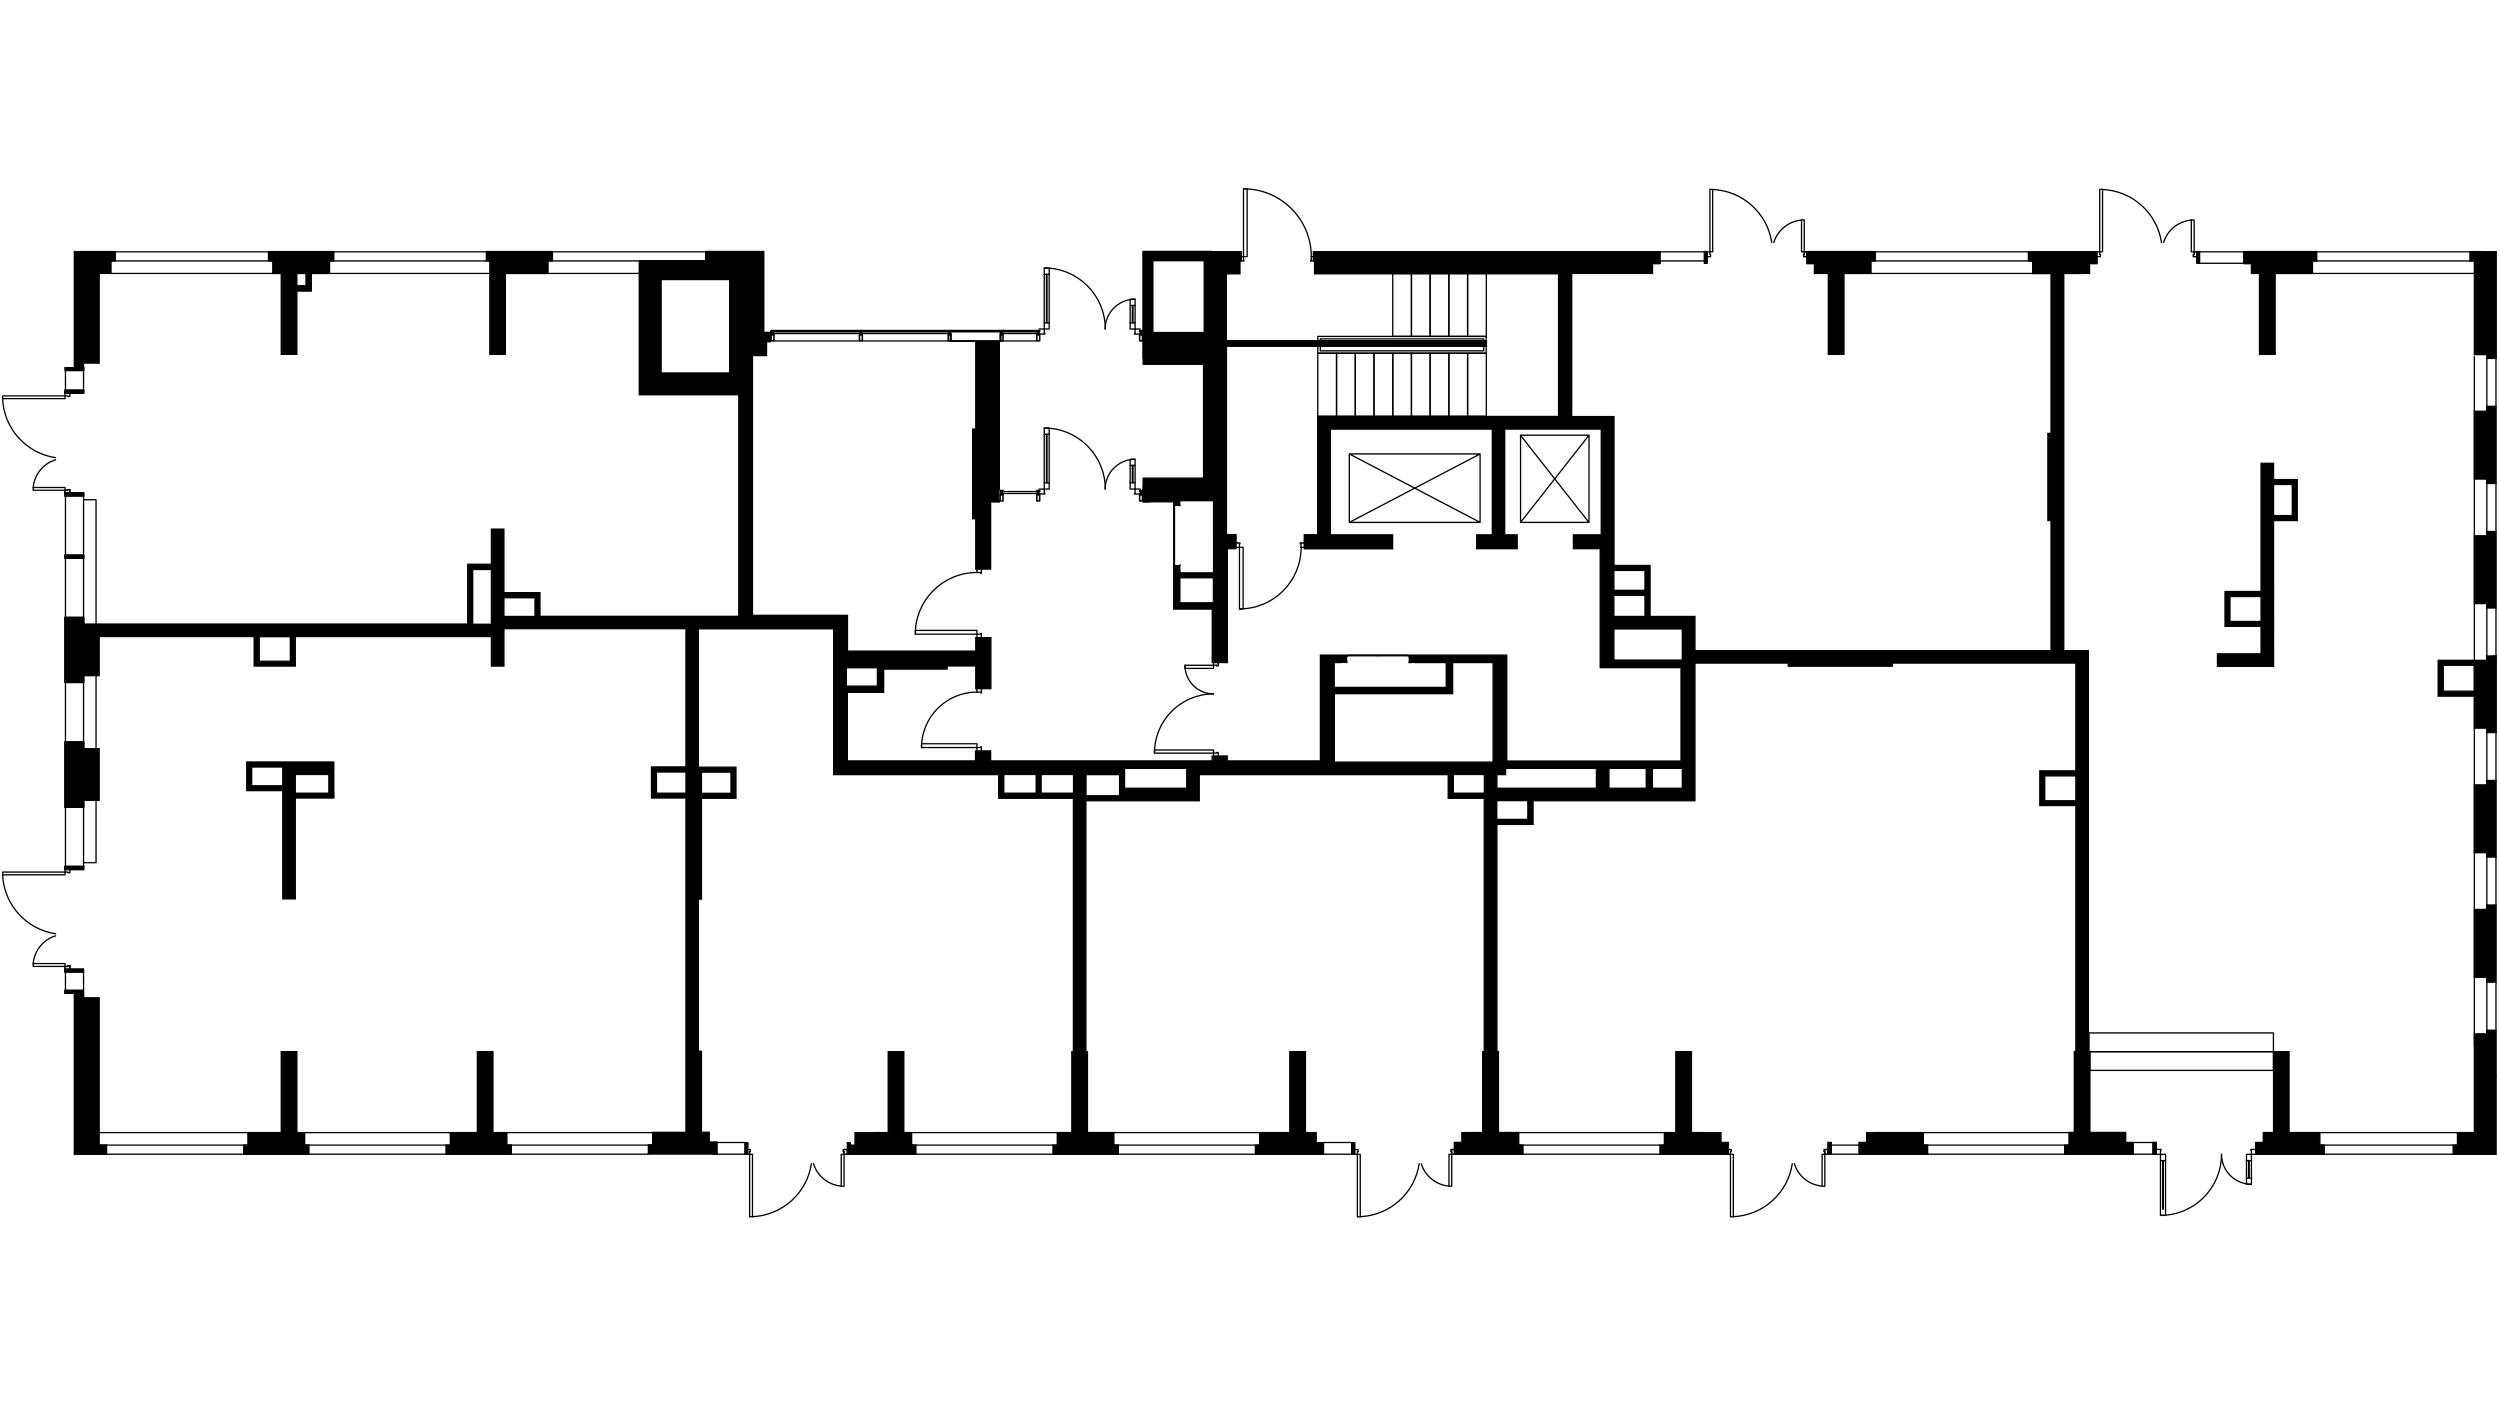 <?xml version="1.0" encoding="utf-8"?>
<!-- Generator: Adobe Illustrator 26.5.0, SVG Export Plug-In . SVG Version: 6.00 Build 0)  -->
<svg version="1.1" id="Слой_1" xmlns:xodm="http://www.corel.com/coreldraw/odm/2003"
	 xmlns="http://www.w3.org/2000/svg" xmlns:xlink="http://www.w3.org/1999/xlink" x="0px" y="0px" viewBox="0 0 1921 1080"
	 style="enable-background:new 0 0 1921 1080;" xml:space="preserve">
<style type="text/css">
	.st0{fill:none;stroke:#000000;stroke-linecap:round;stroke-linejoin:round;stroke-miterlimit:22.926;}
	.st1{fill:none;stroke:#000000;stroke-linecap:round;stroke-linejoin:round;stroke-miterlimit:10;}
	.st2{stroke:#000000;stroke-miterlimit:10;}
</style>
<path class="st0" d="M1786,886.9h99H1786z"/>
<path class="st0" d="M1639.1,886.9h15.3H1639.1z"/>
<path class="st0" d="M1481.2,886.9h105.2H1481.2z"/>
<path class="st0" d="M1407.1,886.9h21.5H1407.1z"/>
<path class="st0" d="M1170.3,886.9h105.2H1170.3z"/>
<path class="st0" d="M1017,886.9h21.7H1017z"/>
<path class="st0" d="M859.3,886.9h105.2H859.3z"/>
<path class="st0" d="M703.8,886.9h105.2H703.8z"/>
<path class="st0" d="M550.8,886.9h22.4H550.8z"/>
<path class="st0" d="M392.9,886.9h105.2H392.9z"/>
<path class="st0" d="M237.4,886.9h105.2H237.4z"/>
<path class="st0" d="M81.9,886.9h105.2H81.9z"/>
<path class="st0" d="M1780.2,193.5h117.7H1780.2z"/>
<path class="st0" d="M1690.1,193.5h34.2H1690.1z"/>
<path class="st0" d="M1441,193.5h117.7H1441z"/>
<path class="st0" d="M1275.5,193.5h34.2H1275.5z"/>
<path class="st0" d="M1917.9,754.7v36.8V754.7z"/>
<path class="st0" d="M1917.9,658.6v36.8V658.6z"/>
<path class="st0" d="M1917.9,562.9v36.8V562.9z"/>
<path class="st0" d="M1917.9,504.1v58.8V504.1z"/>
<path class="st0" d="M1917.9,504.1L1917.9,504.1L1917.9,504.1z"/>
<path class="st0" d="M1917.9,504.1L1917.9,504.1L1917.9,504.1z"/>
<path class="st0" d="M1917.9,467.2v36.8V467.2z"/>
<path class="st0" d="M1917.9,371.5v36.8V371.5z"/>
<path class="st0" d="M1917.9,275.4v36.8V275.4z"/>
<path class="st0" d="M1916.5,504.2v58.7V504.2z"/>
<path class="st0" d="M1916.5,504.2L1916.5,504.2L1916.5,504.2z"/>
<path class="st0" d="M1916.5,504.1v0.1V504.1z"/>
<path class="st0" d="M50.3,746.9V761V746.9z"/>
<path class="st0" d="M50.3,620.3v45.4V620.3z"/>
<path class="st0" d="M50.3,524.4v45.6V524.4z"/>
<path class="st0" d="M50.3,428.9v45.4V428.9z"/>
<path class="st0" d="M50.3,381.1v45.4V381.1z"/>
<path class="st0" d="M50.3,284.7v15.1V284.7z"/>
<path class="st0" d="M424.5,193.5h117.7H424.5z"/>
<path class="st0" d="M256.5,193.5h117.2H256.5z"/>
<path class="st0" d="M88.6,193.5h117.7H88.6z"/>
<line class="st1" x1="1656.1" y1="887" x2="1660.1" y2="887"/>
<path class="st1" d="M1660.1,933.9c25.9,0,46.9-21,46.9-46.9"/>
<line class="st1" x1="1660.1" y1="887" x2="1660.1" y2="883.7"/>
<polyline class="st1" points="1656.8,883.2 1660.6,883.2 1660.6,883.7 1660.1,883.7 "/>
<polygon class="st1" points="1660.1,897.5 1660.1,933.9 1664,933.9 1664,923.4 1664,887 1660.1,887 "/>
<line class="st1" x1="1662.3" y1="929.1" x2="1662.3" y2="891.8"/>
<line class="st1" x1="1661.8" y1="929.1" x2="1661.8" y2="891.8"/>
<line class="st1" x1="1660.1" y1="891.8" x2="1664" y2="891.8"/>
<line class="st1" x1="1734" y1="887" x2="1730" y2="887"/>
<path class="st1" d="M1707,887c0,12.7,10.3,23,23,23"/>
<line class="st1" x1="1730" y1="887" x2="1730" y2="883.7"/>
<polyline class="st1" points="1733.3,883.2 1729.5,883.2 1729.5,883.7 1730,883.7 "/>
<polygon class="st1" points="1730,910 1726.2,910 1726.2,899.5 1726.2,887 1730,887 1730,897.5 "/>
<line class="st1" x1="1727.8" y1="905.2" x2="1727.8" y2="891.8"/>
<line class="st1" x1="1728.3" y1="905.2" x2="1728.3" y2="891.8"/>
<line class="st1" x1="1730" y1="891.8" x2="1726.2" y2="891.8"/>
<line class="st1" x1="1730" y1="905.2" x2="1726.2" y2="905.2"/>
<line class="st1" x1="876.2" y1="375.8" x2="872.2" y2="375.8"/>
<path class="st1" d="M872.2,352.9c-12.7,0-23,10.3-23,23"/>
<line class="st1" x1="872.2" y1="375.8" x2="872.2" y2="379.2"/>
<polyline class="st1" points="875.6,379.6 871.8,379.6 871.8,379.2 872.2,379.2 "/>
<polygon class="st1" points="872.2,365.3 872.2,352.9 868.4,352.9 868.4,363.3 868.4,375.8 872.2,375.8 "/>
<line class="st1" x1="870.1" y1="357.6" x2="870.1" y2="371"/>
<line class="st1" x1="870.6" y1="357.6" x2="870.6" y2="371"/>
<line class="st1" x1="872.2" y1="371" x2="868.4" y2="371"/>
<line class="st1" x1="872.2" y1="357.6" x2="868.4" y2="357.6"/>
<line class="st1" x1="798.4" y1="375.8" x2="802.4" y2="375.8"/>
<path class="st1" d="M849.3,375.8c0-25.9-21-46.9-46.9-46.9"/>
<line class="st1" x1="802.4" y1="375.8" x2="802.4" y2="379.2"/>
<polyline class="st1" points="799,379.6 802.9,379.6 802.9,379.2 802.4,379.2 "/>
<polygon class="st1" points="802.4,328.9 806.2,328.9 806.2,339.4 806.2,375.8 802.4,375.8 802.4,365.3 "/>
<line class="st1" x1="804.5" y1="333.7" x2="804.5" y2="371"/>
<line class="st1" x1="804.1" y1="333.7" x2="804.1" y2="371"/>
<line class="st1" x1="802.4" y1="371" x2="806.2" y2="371"/>
<line class="st1" x1="802.4" y1="333.7" x2="806.2" y2="333.7"/>
<line class="st1" x1="876.2" y1="252.8" x2="872.2" y2="252.8"/>
<path class="st1" d="M872.2,229.9c-12.7,0-23,10.3-23,23"/>
<line class="st1" x1="872.2" y1="252.8" x2="872.2" y2="256.2"/>
<polyline class="st1" points="875.6,256.7 871.8,256.7 871.8,256.2 872.2,256.2 "/>
<polygon class="st1" points="872.2,242.3 872.2,229.9 868.4,229.9 868.4,240.4 868.4,252.8 872.2,252.8 "/>
<line class="st1" x1="870.1" y1="234.7" x2="870.1" y2="248.1"/>
<line class="st1" x1="870.6" y1="234.7" x2="870.6" y2="248.1"/>
<line class="st1" x1="872.2" y1="248.1" x2="868.4" y2="248.1"/>
<line class="st1" x1="872.2" y1="234.7" x2="868.4" y2="234.7"/>
<line class="st1" x1="798.4" y1="252.8" x2="802.4" y2="252.8"/>
<path class="st1" d="M849.3,252.8c0-25.9-21-46.9-46.9-46.9"/>
<line class="st1" x1="802.4" y1="252.8" x2="802.4" y2="256.2"/>
<polyline class="st1" points="799,256.7 802.9,256.7 802.9,256.2 802.4,256.2 "/>
<polygon class="st1" points="802.4,206 806.2,206 806.2,216.5 806.2,252.8 802.4,252.8 802.4,242.3 "/>
<line class="st1" x1="804.5" y1="210.8" x2="804.5" y2="248.1"/>
<line class="st1" x1="804.1" y1="210.8" x2="804.1" y2="248.1"/>
<line class="st1" x1="802.4" y1="248.1" x2="806.2" y2="248.1"/>
<line class="st1" x1="802.4" y1="210.8" x2="806.2" y2="210.8"/>
<line class="st1" x1="750.7" y1="530.1" x2="750.7" y2="529.2"/>
<polyline class="st1" points="750.7,577 750.7,576.1 750.7,574.4 "/>
<line class="st1" x1="750.7" y1="531.8" x2="750.7" y2="530.1"/>
<path class="st1" d="M750.7,531.8c-23.5,0-42.6,19.1-42.6,42.6"/>
<line class="st1" x1="754.1" y1="530.1" x2="754.1" y2="532.3"/>
<line class="st1" x1="754.1" y1="576.1" x2="754.1" y2="577"/>
<line class="st1" x1="750.7" y1="574.4" x2="753.6" y2="574.4"/>
<polyline class="st1" points="754.1,576.1 754.1,573.9 753.6,573.9 753.6,574.4 "/>
<line class="st1" x1="753.6" y1="531.8" x2="753.6" y2="532.3"/>
<line class="st1" x1="754.1" y1="529.2" x2="754.1" y2="530.1"/>
<line class="st1" x1="750.7" y1="531.8" x2="753.6" y2="531.8"/>
<line class="st1" x1="753.6" y1="532.3" x2="754.1" y2="532.3"/>
<polygon class="st1" points="708.1,574.4 708.1,571.5 718.6,571.5 750.7,571.5 750.7,574.4 740.2,574.4 "/>
<line class="st1" x1="750.7" y1="438.3" x2="750.7" y2="437.3"/>
<polyline class="st1" points="750.7,489.9 750.7,489 750.7,487.3 "/>
<line class="st1" x1="750.7" y1="439.9" x2="750.7" y2="438.3"/>
<path class="st1" d="M750.7,439.9c-26.2,0-47.4,21.2-47.4,47.4"/>
<line class="st1" x1="754.1" y1="438.3" x2="754.1" y2="440.4"/>
<line class="st1" x1="754.1" y1="489" x2="754.1" y2="489.9"/>
<line class="st1" x1="750.7" y1="487.3" x2="753.6" y2="487.3"/>
<polyline class="st1" points="754.1,489 754.1,486.8 753.6,486.8 753.6,487.3 "/>
<line class="st1" x1="753.6" y1="439.9" x2="753.6" y2="440.4"/>
<line class="st1" x1="754.1" y1="437.3" x2="754.1" y2="438.3"/>
<line class="st1" x1="750.7" y1="439.9" x2="753.6" y2="439.9"/>
<line class="st1" x1="753.6" y1="440.4" x2="754.1" y2="440.4"/>
<polygon class="st1" points="703.4,487.3 703.4,484.4 713.8,484.4 750.7,484.4 750.7,487.3 740.2,487.3 "/>
<polyline class="st1" points="936.1,580.8 936.1,579.9 936.1,578.2 934.9,578.2 934.9,578.7 932.5,578.7 "/>
<line class="st1" x1="936.1" y1="510" x2="936.1" y2="509.1"/>
<line class="st1" x1="932.5" y1="511.2" x2="934.9" y2="511.2"/>
<polyline class="st1" points="936.1,510 936.1,511.7 934.9,511.7 934.9,511.2 "/>
<path class="st1" d="M932.5,533.2c-25.1,0-45.4,20.3-45.4,45.4"/>
<path class="st1" d="M910.5,511.2c0,12.2,9.9,22,22,22"/>
<polyline class="st1" points="932.5,578.7 932.5,579.9 932.5,580.8 "/>
<polyline class="st1" points="932.5,509.1 932.5,510 932.5,511.2 "/>
<rect x="887.1" y="576.3" class="st1" width="45.4" height="2.4"/>
<rect x="910.5" y="511.2" class="st1" width="22" height="2.4"/>
<line class="st1" x1="953.8" y1="197.2" x2="955.5" y2="197.2"/>
<line class="st1" x1="1007.6" y1="197.2" x2="1009.3" y2="197.2"/>
<path class="st1" d="M1007.6,197.2c0-28.8-23.3-52.1-52.1-52.1"/>
<line class="st1" x1="1009.3" y1="200.5" x2="1007.1" y2="200.5"/>
<line class="st1" x1="955.5" y1="197.2" x2="955.5" y2="200"/>
<polyline class="st1" points="953.8,200.5 955.9,200.5 955.9,200 955.5,200 "/>
<polyline class="st1" points="1007.6,197.2 1007.6,200 1007.1,200 1007.1,200.5 "/>
<polygon class="st1" points="955.5,145 958.3,145 958.3,155.5 958.3,197.2 955.5,197.2 955.5,186.6 "/>
<line class="st1" x1="1001.4" y1="420.6" x2="1002.4" y2="420.6"/>
<polyline class="st1" points="949.7,420.6 950.7,420.6 952.4,420.6 "/>
<line class="st1" x1="999.7" y1="420.6" x2="1001.4" y2="420.6"/>
<path class="st1" d="M952.4,467.9c26.2,0,47.4-21.2,47.4-47.4"/>
<line class="st1" x1="1001.4" y1="417.2" x2="999.2" y2="417.2"/>
<line class="st1" x1="950.7" y1="417.2" x2="949.7" y2="417.2"/>
<line class="st1" x1="952.4" y1="420.6" x2="952.4" y2="417.7"/>
<polyline class="st1" points="950.7,417.2 952.8,417.2 952.8,417.7 952.4,417.7 "/>
<line class="st1" x1="999.7" y1="417.7" x2="999.2" y2="417.7"/>
<line class="st1" x1="1002.4" y1="417.2" x2="1001.4" y2="417.2"/>
<line class="st1" x1="999.7" y1="420.6" x2="999.7" y2="417.7"/>
<line class="st1" x1="999.2" y1="417.7" x2="999.2" y2="417.2"/>
<polygon class="st1" points="952.4,431.1 952.4,467.9 955.2,467.9 955.2,457.4 955.2,420.6 952.4,420.6 "/>
<rect x="770.1" y="377.7" class="st1" width="27.2" height="1.5"/>
<polygon class="st1" points="875.6,385 878,385 878,379.3 877.3,379.3 877.3,377.7 878,377.7 878,376.8 875.6,376.8 875.6,377.7 
	876.3,377.7 876.3,379.2 876.7,379.2 876.7,377.6 875.8,377.6 875.8,377 877.8,377 877.8,377.6 876.8,377.6 876.8,380.4 
	877.8,380.4 877.8,384.8 875.8,384.8 875.8,380.4 876.7,380.4 876.7,379.3 875.6,379.3 "/>
<polygon class="st1" points="770.8,385 770.8,379.3 770.1,379.3 770.1,377.7 770.8,377.7 770.8,376.8 768.4,376.8 768.4,377.7 
	769.1,377.7 769.1,379.2 769.6,379.2 769.6,377.6 768.6,377.6 768.6,377 770.6,377 770.6,377.6 769.7,377.6 769.7,380.4 
	770.6,380.4 770.6,384.8 768.6,384.8 768.6,380.4 769.6,380.4 769.6,379.3 768.4,379.3 768.4,385 "/>
<polygon class="st1" points="796.6,385 799,385 799,379.3 798.4,379.3 798.4,377.7 799,377.7 799,376.8 796.6,376.8 796.6,377.7 
	797.3,377.7 797.3,379.2 797.8,379.2 797.8,377.6 796.8,377.6 796.8,377 798.8,377 798.8,377.6 797.9,377.6 797.9,380.4 
	798.8,380.4 798.8,384.8 796.8,384.8 796.8,380.4 797.8,380.4 797.8,379.3 796.6,379.3 "/>
<rect x="594.1" y="254.8" class="st1" width="66.9" height="1.5"/>
<polygon class="st1" points="875.6,262 878,262 878,256.3 877.3,256.3 877.3,254.8 878,254.8 878,253.9 875.6,253.9 875.6,254.8 
	876.3,254.8 876.3,256.2 876.7,256.2 876.7,254.6 875.8,254.6 875.8,254.1 877.8,254.1 877.8,254.6 876.8,254.6 876.8,257.5 
	877.8,257.5 877.8,261.8 875.8,261.8 875.8,257.5 876.7,257.5 876.7,256.3 875.6,256.3 "/>
<polygon class="st1" points="594.8,262 594.8,256.3 594.1,256.3 594.1,254.8 594.8,254.8 594.8,253.9 592.4,253.9 592.4,254.8 
	593,254.8 593,256.2 593.5,256.2 593.5,254.6 592.6,254.6 592.6,254.1 594.6,254.1 594.6,254.6 593.6,254.6 593.6,257.5 
	594.6,257.5 594.6,261.8 592.6,261.8 592.6,257.5 593.5,257.5 593.5,256.3 592.4,256.3 592.4,262 "/>
<polygon class="st1" points="796.6,262 799,262 799,256.3 798.4,256.3 798.4,254.8 799,254.8 799,253.9 796.6,253.9 796.6,254.8 
	797.3,254.8 797.3,256.2 797.8,256.2 797.8,254.6 796.8,254.6 796.8,254.1 798.8,254.1 798.8,254.6 797.9,254.6 797.9,257.5 
	798.8,257.5 798.8,261.8 796.8,261.8 796.8,257.5 797.8,257.5 797.8,256.3 796.6,256.3 "/>
<rect x="730.2" y="261.9" class="st1" width="38.9" height="0.4"/>
<rect x="730.2" y="254.8" class="st1" width="38.9" height="7.2"/>
<rect x="730.2" y="254.5" class="st1" width="38.9" height="0.3"/>
<polygon class="st1" points="728.5,262 730.9,262 730.9,256.3 730.2,256.3 730.2,254.8 730.9,254.8 730.9,253.9 728.5,253.9 
	728.5,254.8 729.1,254.8 729.1,256.2 729.6,256.2 729.6,254.6 728.7,254.6 728.7,254.1 730.7,254.1 730.7,254.6 729.7,254.6 
	729.7,257.5 730.7,257.5 730.7,261.8 728.7,261.8 728.7,257.5 729.6,257.5 729.6,256.3 728.5,256.3 "/>
<rect x="662" y="254.8" class="st1" width="67.1" height="1.5"/>
<polygon class="st1" points="660.3,262 662.7,262 662.7,256.3 662,256.3 662,254.8 662.7,254.8 662.7,253.9 660.3,253.9 
	660.3,254.8 661,254.8 661,256.2 661.5,256.2 661.5,254.6 660.5,254.6 660.5,254.1 662.5,254.1 662.5,254.6 661.5,254.6 
	661.5,257.5 662.5,257.5 662.5,261.8 660.5,261.8 660.5,257.5 661.5,257.5 661.5,256.3 660.3,256.3 "/>
<line class="st1" x1="592.4" y1="256.3" x2="592.4" y2="254.8"/>
<line class="st1" x1="594.8" y1="262" x2="660.3" y2="262"/>
<line class="st1" x1="593.6" y1="256.3" x2="593.5" y2="256.3"/>
<line class="st1" x1="660.3" y1="254.8" x2="594.8" y2="254.8"/>
<line class="st1" x1="593.6" y1="254.8" x2="593.5" y2="254.8"/>
<line class="st1" x1="660.3" y1="253.9" x2="594.8" y2="253.9"/>
<line class="st1" x1="662.7" y1="262" x2="728.5" y2="262"/>
<line class="st1" x1="728.5" y1="254.8" x2="662.7" y2="254.8"/>
<line class="st1" x1="728.5" y1="253.9" x2="662.7" y2="253.9"/>
<line class="st1" x1="768.4" y1="253.9" x2="730.9" y2="253.9"/>
<rect x="770.1" y="254.8" class="st1" width="27.2" height="1.5"/>
<line class="st1" x1="770.8" y1="262" x2="796.6" y2="262"/>
<line class="st1" x1="796.6" y1="254.8" x2="770.8" y2="254.8"/>
<line class="st1" x1="796.6" y1="253.9" x2="770.8" y2="253.9"/>
<polygon class="st1" points="768.4,262 770.8,262 770.8,256.3 770.1,256.3 770.1,254.8 770.8,254.8 770.8,253.9 768.4,253.9 
	768.4,254.8 769.1,254.8 769.1,256.2 769.6,256.2 769.6,254.6 768.6,254.6 768.6,254.1 770.6,254.1 770.6,254.6 769.7,254.6 
	769.7,257.5 770.6,257.5 770.6,261.8 768.6,261.8 768.6,257.5 769.6,257.5 769.6,256.3 768.4,256.3 "/>
<path class="st0" d="M885.7,200.2v74.9h-7.3v-74.9v-7h7.3h45v7H885.7z M878.5,373.3h4.8v12.3h-4.8V373.3z M49.9,381.1h14.4v-2.4
	H49.9V381.1z M64.2,284.7H50.1v-2.2h14.2V284.7z M64.2,302.2H49.9v-2.4h14.4V302.2z M64.2,428.9H49.9v-2.4h14.4V428.9z M64.2,474.4
	H49.9v50h14.4V474.4z M64.2,570.1H49.9v50.2h14.4V570.1z M64.2,668.1H49.9v-2.4h14.4V668.1z M64,763.2H49.9V761H64V763.2z M64,746.9
	H49.9v-2.2H64V746.9z M548.4,887h2.4v-6v-1.8v-1.4h-7.2v3.1h4.8V887z M572.5,878.1h2v8.8h-2V878.1z M651.2,887h2.2v-8.9h-2.2V887z
	 M1011.4,887h5.5v-8.9h-5.5V887z M1038.7,887h2.2v-8.9h-2.2V887z M1124.1,887h-6.5v-9.1h6.5V887z M1322.4,887h5.7v-9.1h-5.7V887z
	 M1434.2,887h-5.6v-9.1h5.6V887z M1407.1,887h-2.4v-9.1h2.4V887z M1633.4,887h5.7v-9.1h-5.7V887z M1654.4,877.9h2.4v9.1h-2.4V877.9z
	 M1733.3,877.9h6.5v9.1h-6.5V877.9z M1605.6,202.5h5.7v-9.1h-5.7V202.5z M1724.2,202.5h7.4v-9.1h-7.4V202.5z M1690.1,193.3h-2v8.9h2
	V193.3z M1394.2,202.5h-5.7v-9.1h5.7V202.5z M1275.5,202.5h-7.4v-9.1h7.4V202.5z M1309.7,193.3h2v8.9h-2V193.3z M239.1,223.5h-13.2
	v-3.8h9.4v-11.2h3.8v11.2v3.2V223.5z"/>
<line class="st0" x1="85.3" y1="200.5" x2="545.5" y2="200.5"/>
<line class="st0" x1="85.3" y1="210.1" x2="545.5" y2="210.1"/>
<path class="st0" d="M1739.8,879.9h161.4 M1440.2,879.9h188.4 M1127.6,879.9h181.3 M673.6,879.9H1005 M75.9,879.9h455.8"/>
<path class="st0" d="M1739.8,870.3h161.4 M1440.2,870.3h188.4 M1127.6,870.3h181.3 M673.6,870.3H1005 M73.6,870.3h458.2"/>
<line class="st0" x1="1726.6" y1="200.5" x2="1906" y2="200.5"/>
<line class="st0" x1="1389.8" y1="200.5" x2="1608.4" y2="200.5"/>
<line class="st0" x1="1268.8" y1="200.5" x2="1310.5" y2="200.5"/>
<path class="st0" d="M1736.2,210.1H1906 M1403.2,210.1h197.7"/>
<line class="st0" x1="1910.9" y1="274" x2="1910.9" y2="803.7"/>
<line class="st0" x1="1901.3" y1="274" x2="1901.3" y2="803.7"/>
<path class="st0" d="M64.2,745.6v21.1 M64.2,379.7v287.2 M64.2,282.3v18.2"/>
<polyline class="st0" points="64.2,384 73.8,384 73.8,662.9 64.2,662.9 "/>
<rect x="1012.6" y="258.5" class="st0" width="129.4" height="12.9"/>
<rect x="1014.5" y="260.4" class="st0" width="125.6" height="9.2"/>
<rect x="1070.2" y="210.1" class="st0" width="14.4" height="48.4"/>
<rect x="1084.5" y="210.1" class="st0" width="14.4" height="48.4"/>
<rect x="1098.9" y="210.1" class="st0" width="14.4" height="48.4"/>
<rect x="1113.3" y="210.1" class="st0" width="14.4" height="48.4"/>
<rect x="1127.7" y="210.1" class="st0" width="14.4" height="48.4"/>
<rect x="1012.6" y="271.4" class="st0" width="14.4" height="48.4"/>
<rect x="1027" y="271.4" class="st0" width="14.4" height="48.4"/>
<rect x="1041.4" y="271.4" class="st0" width="14.4" height="48.4"/>
<rect x="1055.8" y="271.4" class="st0" width="14.4" height="48.4"/>
<rect x="1070.2" y="271.4" class="st0" width="14.4" height="48.4"/>
<rect x="1084.5" y="271.4" class="st0" width="14.4" height="48.4"/>
<rect x="1098.9" y="271.4" class="st0" width="14.4" height="48.4"/>
<rect x="1113.3" y="271.4" class="st0" width="14.4" height="48.4"/>
<rect x="1127.7" y="271.4" class="st0" width="14.4" height="48.4"/>
<path class="st0" d="M1036.8,401.4h100.5l-100.5-52.6h100.5 M1137.3,401.4v-52.6l-100.5,52.6v-52.6"/>
<path class="st0" d="M1168.3,401.4h52.6l-52.6-67h52.6 M1221,401.4v-67l-52.6,67v-67"/>
<rect x="1605.2" y="793.7" class="st0" width="141.7" height="14.4"/>
<rect x="1605.8" y="808.1" class="st0" width="141.1" height="14.4"/>
<line class="st0" x1="1689.1" y1="202.3" x2="1724.2" y2="202.3"/>
<line class="st0" x1="1655.6" y1="877.9" x2="1639.1" y2="877.9"/>
<line class="st0" x1="1039.3" y1="877.9" x2="1016.3" y2="877.9"/>
<line class="st0" x1="573.4" y1="877.9" x2="548.9" y2="877.9"/>
<polygon class="st2" points="1747,879.8 1758.9,879.8 1771.5,879.8 1782.6,879.8 1782.6,870.3 1771.5,870.3 1758.9,870.3 
	1758.9,808.1 1747,808.1 1747,870.3 1739.1,870.3 1739.1,877.9 1733.3,877.9 1733.3,887 1735.7,887 1739.8,887 1785,887 1785.5,887 
	1786,887 1786,884.6 1786,879.8 1739.8,879.9 1739.8,879.8 "/>
<polygon class="st2" points="1910.9,504.1 1910.8,504.1 1910.9,504.5 1918,504.1 "/>
<polygon class="st2" points="682.5,808.1 682.5,870.3 661,870.3 657,870.3 657,879.8 661,879.8 682.5,879.8 694.5,879.8 
	700.5,879.8 700.5,870.3 694.5,870.3 694.5,808.1 "/>
<polygon class="st2" points="653.6,884.6 653.6,887 661,887 702.9,887 703.4,887 703.8,887 703.8,884.6 703.8,879.8 653.6,879.9 "/>
<polygon class="st2" points="1910.8,599.7 1910.9,600.2 1910.8,600.2 1910.9,658.1 1910.8,658.1 1910.9,658.6 1915.6,658.6 
	1918,658.6 1918,658.1 1918,657.9 1918,657.9 1918,600.2 1918,599.8 1918,599.7 1910.9,599.7 "/>
<polygon class="st2" points="964.6,884.6 964.6,887 1011.4,887 1013.8,887 1014.3,887 1014.8,887 1017,887 1017,878.1 1011.4,878.1 
	1011.4,879.8 969.4,879.9 964.6,879.9 "/>
<rect x="1918" y="599.7" class="st2" width="0" height="0"/>
<polygon class="st2" points="187.2,884.6 187.2,887 229.1,887 236.4,887 236.9,887 237.4,887 237.4,884.6 237.4,879.8 229.1,879.8 
	187.2,879.9 "/>
<polygon class="st2" points="342.7,884.6 342.7,887 352.5,887 391.9,887 392.4,887 392.9,887 392.9,884.6 392.9,879.8 342.7,879.9 
	"/>
<polygon class="st2" points="216.1,808.1 216.1,870.3 190.5,870.3 190.5,879.8 216.1,879.8 228.1,879.8 229.1,879.8 234.1,879.8 
	234.1,870.3 229.1,870.3 228.1,870.3 228.1,808.1 "/>
<polygon class="st2" points="1910.9,879.8 1915.6,879.8 1910.9,879.8 1885,879.9 1885,884.6 1885,887 1899.3,887 1918,887 
	1918,855.9 1918,827.7 1918,827.7 1915.6,827.7 1910.9,827.7 1910.8,827.7 "/>
<polygon class="st2" points="1910.8,408.4 1910.9,408.9 1910.8,408.9 1910.9,466.7 1910.8,466.7 1910.9,467.2 1915.6,467.2 
	1918,467.2 1918,466.7 1918,466.5 1918,409.1 1918,408.4 1910.9,408.4 "/>
<polygon class="st2" points="1910.8,791.6 1910.9,827.7 1918,827.7 1918,791.6 1910.9,791.6 "/>
<polygon class="st2" points="366.8,808.1 366.8,870.3 352.5,870.3 346,870.3 346,879.8 352.5,879.8 366.8,879.8 378.8,879.8 
	389.5,879.8 389.5,870.3 378.8,870.3 378.8,808.1 "/>
<polygon class="st2" points="1910.9,312.2 1910.8,312.2 1910.9,313.2 1910.8,313.2 1910.9,371.1 1910.8,371.1 1910.9,371.5 
	1918,371.5 1918,371.1 1918,370.8 1918,313.2 1918,312.2 1918,312.2 1916.6,312.2 "/>
<path class="st2" d="M1906.5,193.3L1906.5,193.3l-8.6,0v2.4v4.8h3.4v72h9.6v2.9h7.2v-35.9v0v-40v-3.7v-2.4v0h0H1906.5z
	 M1910.8,239.5v-39V239.5L1910.8,239.5z"/>
<polygon class="st2" points="1916.9,695.4 1910.9,695.4 1910.8,695.4 1910.9,695.9 1910.8,695.9 1910.9,753.8 1910.8,753.8 
	1910.9,754.7 1915.6,754.7 1918,754.7 1918,753.8 1918,753.6 1918,753.6 1918,753.5 1918,753.5 1918,696.1 1918,696.1 1918,695.4 
	1918,695.4 "/>
<polygon class="st2" points="1901.3,870.3 1894.9,870.3 1888.3,870.3 1888.3,879.8 1894.9,879.8 1901.3,879.8 1910.8,879.8 
	1910.8,827.7 1910.8,794.4 1901.3,794.4 "/>
<rect x="1901.3" y="316" class="st2" width="9.6" height="52.1"/>
<rect x="1901.3" y="698.8" class="st2" width="9.6" height="52.1"/>
<rect x="1901.3" y="411.7" class="st2" width="9.6" height="52.1"/>
<path class="st2" d="M1595.1,592.3h-27.7v3.8v19.1v3.8h27.7v71.8v117.2h-1.2v62.2h-4.1v9.6h4.1h12h27.5v-9.6h-27.5v-62.2h-1.2V690.9
	V585.6v-76.1V500h-18.9V400v-67V210.1h0.6h19.2v-7.6h5.7v-9.1h-2.9h-0.5h-2.4v0h-46.9v2.4v4.8h3.3v9.6h14.1V333h-2.4v67h2.4v100
	H1454h-79.9h-34.4h-37.3v-26.3h-9.6h-24.9v-35.4v-3.8h-3.8h-23.9V411v-81.3v-9.6h-32.5v-47.8v-62.2h8.6h53.5v-7.6h5.7v-9.1h-2.9
	h-0.5h-4v0h-44.8v0h-123.7v0h-6.9h-41.9v0h-41.6v7.2l3.3,0v0l38.3,0v0h-38.3h-2.4v9.6v0.2h187.5v109.6h-185.1v0.2v90.7h-10.3v0.2
	v9.6v1h67.9v-1V411h-47.8v-81.3h124.4V411h-12v9.6v1h31.1v-1V411h-9.6v-81.3h41.6h9.6h23V411H1209v9.6v1h7.2h13.4v90.4v1h56h6.1
	v71.8H1265h-107.2v-80.4v-1h-1h-74.1h-1.3h-0.5l0.5,0.6h1.3v0.4l0.1,0.2l0.1-0.1l0.1-0.1h4.1l0.1,0.1l0.1,0l0.1,0.2v4.1l-0.1,0.2
	l0,0.1h0h0.1h23.9v19.1h-18.6h-67.5v-19.1h4.8h0.1h0.1h0.1l-0.1-0.1l-0.1-0.1l-0.1-0.1l0.1-4.3l0.1-0.1l0.1-0.1h-0.1h-0.1h-0.1h-4.8
	h-9.6l19.1,0v-0.3h1.3l0.1-0.1l0.4-0.5h-0.4h-0.1h-1.3h-19.1h-1v81.3H943v-3.8h-1h-9.6h-1v3.8h-10H761.2V577h-1h-9.6h-1v7.7h-98.5
	V532H678h1v-17.9h43.7h4.1h1v-2.4h22v17.5h1h9.6h1v-39.2h-1h-9.6h-1v10.3h-23h-75.6v-26.5v-1h-73V273.2H589v-1v-9.6h2.9v-4.8v-2.4
	h-0.5h-4.5v-62.2h-2.4h-42.3v2.4v4.8h-41.4h-9.6v93.3v9.6h76.5v170.3H414.9v-14.4v-3.8h-27.7v-48.8h-9.6v27h-14.4h-3.8v45.9H76.2
	h-12v39.7h12v-30.1h119.1v18.9v3.8h31.6v-3.8v-18.9h150.7v22.7h9.6v-28.7h139.9v106.2h-26.5v3.8v20.1h3.8h22.7v77.5v117.2v62.2
	h-25.6v9.6h25.6h10.5h1.5h4.6v0l-6,0l-39.5,0v4.7v2.4h39.5h9.8h0.5h0.5h2.4v-6v-1.8v-1.4H545v-7.6h-6v-62.2h-1.5h-0.9V690.9h2.4
	v-77.5h22.7h3.8v-20.1v-3.8h-3.8H539h-2.4V483.2h62.6h41.4v17.9v12v72.5v9.6h82h44.8v14.4v3.8h57.4v77.5v117.2h-1.2v62.2h-11.2v9.6
	h11.2h12h10.4h9.9v-9.6h-9.9h-10.4v-62.2h-1.2V690.9v-75.6h29.7h57.4v-9.6v-10.5h47.9h46.3h9.6h67.5h20v14.4v3.8h27.7v194.7h-1.2
	v62.2h-16v7.6h-5.7v9.1h2.4h4.1h30.4h14.8h0.5h0.5v-2.4v-4.8l-46.2,0v0h15.3h12h3.2h12.4v-9.6h-12.4h-3.2v-62.2h-1.2V633.5h8.7h15.3
	h1.3h2.5v-18.2h124.4v-9.6v-96.2h37.3h34.4v2.4h79.9v-2.4h141.1v76.1V592.3z M1595.1,615.3h-23.9v-19.1h23.9V615.3z M1198,200.5
	h-97.8l123.2,0v0l44.8,0v0h-44.8h-7.1h-8.6H1198z M560.6,286.6h-52.6v-71.8h37.6h15.1V286.6z M223.1,508.1h-23.9v-18.9h23.9V508.1z
	 M377.6,479.7h-14.4v-42.1h14.4V479.7z M411.1,473.7h-23.9v-14.4h23.9V473.7z M527.1,609.5h-22.7v-16.3h22.7V609.5z M539,593.3h22.7
	v16.3H539V593.3z M650.3,513.1h23.9v14.1h-23.9V513.1z M796.2,609.5h-24.9v-14.4h24.9V609.5z M824.9,609.5H800v-14.4h24.9V609.5z
	 M860.3,611.5h-25.8v-16.3h11.6h14.2V611.5z M911.9,605.7h-47.8v-10.5v-4.8h47.8V605.7z M1140.6,609.5h-23.9v-14.4h23.9V609.5z
	 M1147.3,585.6h-54.5h-67.5V533h67.5h23.4v-4.8v-19.1h31.1V585.6z M1174.1,629.6h-15.3h-8.7v-14.4h23.9V629.6z M1226.7,605.7h-76.5
	v-10.5h6.7v-4.8h69.8V605.7z M1265,605.7h-28.7v-15.3h28.7V605.7z M1240.1,438.3h23.9v15.3h-23.9V438.3z M1240.1,457.4h23.9v16.3
	h-23.9V457.4z M1292.7,605.7h-23v-15.3h23V605.7z M1292.7,502.4v4.8h-52.6v-23.9h52.6V502.4z"/>
<path class="st2" d="M1910.8,507.4h-9.6h-27.7v3.8v19.9v3.8h21.4h6.4v24.6h9.6V507.4z M1901.3,531.1h-6.4h-17.5v-19.9h23.9V531.1z"
	/>
<rect x="1901.3" y="603.1" class="st2" width="9.6" height="52.1"/>
<polygon class="st2" points="1910.9,504.5 1910.8,504.5 1910.9,504.5 "/>
<path class="st2" d="M256.5,609.5v-14.4v-9.6h-39.2h-23.9h-3.8v3.8v14.4v3.8h27.7v83.2h9.6v-77.5h29.7V609.5z M217.3,595.2v8.6
	h-23.9v-14.4h23.9V595.2z M252.7,609.5h-25.8v-14.4h25.8V609.5z"/>
<polygon class="st2" points="1779.3,193.3 1731.6,193.3 1726.6,193.3 1724.2,193.3 1724.2,202.5 1730,202.5 1730,210.1 
	1736.2,210.1 1736.2,272.3 1748.2,272.3 1748.2,210.1 1776.9,210.1 1776.9,200.5 1780.2,200.5 1780.2,195.7 1780.2,193.3 
	1779.7,193.3 "/>
<polygon class="st2" points="991.1,808.1 991.1,870.3 967.9,870.3 967.9,879.8 991.1,879.8 1003.1,879.8 1011.4,879.8 1011.4,870.3 
	1003.1,870.3 1003.1,808.1 "/>
<polygon class="st2" points="1910.9,504.5 1910.8,504.5 1910.9,562.4 1910.8,562.4 1910.9,562.9 1915.6,562.9 1918,562.9 
	1918,562.2 1918,504.5 1918,504.1 1910.9,504.5 "/>
<path class="st2" d="M1709.8,502.4h-5.9v9.6h5.9h37.2v-9.6V400h18.2v-3.8v-23.9v-3.8H1747V356h-9.6v98.5h-27.7v3.8v23h3.8h23.9v21.1
	H1709.8z M1747,372.3h14.4v23.9H1747V372.3z M1713.5,477.5v-19.1h23.9v19.1H1713.5z"/>
<polygon class="st2" points="1275.5,879.9 1275.5,884.6 1275.5,887 1277.9,887 1322.4,887 1324.8,887 1325.3,887 1325.7,887 
	1328.1,887 1328.1,877.9 1322.4,877.9 1322.4,879.8 1277.9,879.9 "/>
<polygon class="st2" points="1287.7,808.1 1287.7,870.3 1278.9,870.3 1278.9,879.8 1287.7,879.8 1299.7,879.8 1322.4,879.8 
	1322.4,870.3 1299.7,870.3 1299.7,808.1 "/>
<polygon class="st2" points="1477.9,879.8 1477.9,870.3 1463,870.3 1434.3,870.3 1434.3,879.8 1463,879.8 "/>
<polygon class="st2" points="858.8,887 859.3,887 859.3,884.6 859.3,879.8 809.1,879.9 809.1,884.6 809.1,887 858.4,887 "/>
<polygon class="st2" points="424.5,195.7 424.5,193.3 424,193.3 423.5,193.3 373.7,193.3 373.7,195.7 373.7,200.5 424.5,200.5 "/>
<polygon class="st2" points="903.2,384.9 903,385 903,388.2 903.2,388.3 906.3,388.3 906.5,388.2 906.5,385 906.3,384.9 "/>
<polygon class="st2" points="1034.7,509 1034.7,509.1 1034.9,509.1 1034.9,508.7 1034.7,508.9 "/>
<polygon class="st2" points="1034.9,504.3 1034.8,504.3 1034.7,504.3 1034.7,504.4 1034.7,504.4 1034.8,504.5 1034.9,504.5 "/>
<polygon class="st2" points="906.7,388.3 906.6,388.3 906.5,388.4 906.5,388.5 906.5,388.5 906.6,388.5 906.7,388.5 "/>
<rect x="901.9" y="390.8" class="st2" width="0.6" height="41.4"/>
<polygon class="st2" points="906.3,434.6 903.2,434.6 903,434.8 903,437.9 903.2,438.1 906.3,438.1 906.3,438.1 906.5,437.9 
	906.5,434.8 906.3,434.6 "/>
<polygon class="st2" points="906.6,434.6 906.7,434.6 906.7,434.4 906.6,434.5 906.5,434.5 906.5,434.5 906.5,434.6 "/>
<polygon class="st2" points="64.2,282.3 64.2,282.3 64.2,200.5 64.2,200.5 64.2,279 76.2,279 76.2,210.1 85.3,210.1 85.3,200.5 
	88.6,200.5 88.6,195.7 88.6,193.3 88.1,193.3 88.1,193.3 57.1,193.3 57.1,282.3 59.4,282.3 "/>
<polygon class="st2" points="1087.2,508.9 1087.3,508.7 1087.3,504.6 1087.2,504.5 1083.1,504.5 1082.9,504.6 1082.9,508.7 
	1083.1,508.9 "/>
<polygon class="st2" points="1440.1,193.3 1440.1,193.3 1394.2,193.3 1394.2,193.3 1388.4,193.3 1388.4,202.5 1394.2,202.5 
	1394.2,200.5 1394.2,200.5 1394.2,210.1 1401.3,210.1 1404.9,210.1 1404.9,272.3 1416.9,272.3 1416.9,210.1 1437.7,210.1 
	1437.7,200.5 1441,200.5 1441,195.7 1441,193.3 1440.6,193.3 1440.6,193.3 "/>
<polygon class="st2" points="749.8,329.7 747.4,329.7 747.4,330.6 747.4,397.6 747.4,398.6 749.8,398.6 749.8,437.3 750.7,437.3 
	760.3,437.3 761.2,437.3 761.2,385.7 767.9,385.7 767.9,384.7 767.5,384.7 767.5,375.8 767.9,375.8 767.9,262.7 767.5,262.7 
	760.3,262.7 750.7,262.7 749.8,262.7 "/>
<rect x="1059" y="503.3" class="st2" width="21.5" height="0.6"/>
<polygon class="st2" points="1082.8,508.9 1082.7,508.9 1082.7,509.1 1082.8,509.1 1082.9,509.1 1083.1,509.1 1082.9,509 "/>
<polygon class="st2" points="1030.3,504.6 1030.3,508.7 1030.4,508.9 1034.6,508.9 1034.7,508.7 1034.7,504.6 1034.6,504.5 
	1030.4,504.5 "/>
<rect x="1037.1" y="503.3" class="st2" width="21.5" height="0.6"/>
<rect x="64.2" y="766.7" class="st2" width="12" height="113.1"/>
<rect x="64.2" y="575.3" class="st2" width="12" height="39.7"/>
<path class="st2" d="M255.6,193.3L255.6,193.3l-27.3,0h-22v2.4v4.8h3.3v9.6h6.5v62.2h12v-48.8h11v-0.6v-3.2v-9.6h14.1v-9.6h3.3v-4.8
	v-2.4h-0.5v0H255.6z M235.3,219.7h-7.2v-9.6h7.2V219.7z"/>
<polygon class="st2" points="376.4,272.3 388.3,272.3 388.3,210.1 421.1,210.1 421.1,200.5 388.3,200.5 376.4,200.5 "/>
<polygon class="st2" points="64.2,763.3 59.4,763.3 59.4,763.8 59.4,852.8 59.4,763.8 59.4,763.8 59.4,763.3 57.1,763.3 57.1,763.8 
	57.1,841.6 57.1,887 81.4,887 81.9,887 81.9,884.6 81.9,879.8 74.9,879.9 64.2,879.9 64.2,884.6 64.2,763.8 64.2,763.8 "/>
<rect x="49.9" y="570.1" class="st2" width="14.4" height="50.2"/>
<rect x="49.9" y="744.7" class="st2" width="14.2" height="2.2"/>
<polygon class="st2" points="1428.6,877.9 1428.6,887 1431,887 1434.2,887 1480.3,887 1480.7,887 1481.2,887 1481.2,884.6 
	1481.2,879.8 1463,879.9 1434.2,879.9 1434.2,877.9 "/>
<rect x="49.9" y="761" class="st2" width="14.2" height="2.2"/>
<rect x="572.5" y="878.1" class="st2" width="2" height="8.8"/>
<rect x="49.9" y="665.8" class="st2" width="14.4" height="2.4"/>
<rect x="49.9" y="426.6" class="st2" width="14.4" height="2.4"/>
<rect x="49.9" y="378.7" class="st2" width="14.4" height="2.4"/>
<rect x="49.9" y="474.4" class="st2" width="14.4" height="50"/>
<rect x="1654.4" y="877.9" class="st2" width="2.4" height="9.1"/>
<rect x="1309.7" y="193.3" class="st2" width="2" height="8.9"/>
<rect x="50.1" y="282.5" class="st2" width="14.2" height="2.2"/>
<rect x="49.9" y="299.8" class="st2" width="14.4" height="2.4"/>
<rect x="1688.1" y="193.3" class="st2" width="2" height="8.9"/>
<rect x="1038.7" y="878.1" class="st2" width="2.2" height="8.9"/>
<path class="st2" d="M878.4,193.2v7v74.9h0v4.3v0.5h46.4v87.5h-17.1h-29.3v0.5v5.4v1.8v10.5h2.9h1.9h18.6v4.7l0.6-0.5v-1.3h0.4h0.1
	h0.1h0.1l-0.1-0.1l-0.1-0.1l-0.1,0.1v-3.7l0.1,0.2l0.1-0.1l0.1-0.1h3.5l-0.1,0l-0.1,0l-0.1,0l0.1,0.1l0.1,0.1l0.1-0.1v-0.1h18.7h7.2
	V411v9.6v19.6h-25.8v-2l-0.1-0.1l-0.1,0.1l-0.2,0.1l-3.3-0.1l-0.1-0.1l-0.1-0.1v-3.5l0.1,0.2l0.1-0.1l0.1-0.1H903h-0.1h-0.1h0h-0.4
	v-1.3l-0.6-0.5V467v1h5.9h23.8v41.1h1h9.6h1v-87.5h6.7v-1V411v-0.2h-7.4V266.1H1142h0.1v-0.2h0.1V262v-0.2h-0.2h-49.2H942.3v-51.4
	h10.5v-0.2v-9.6h1v-7.2h-23.1v-0.1h-45H878.4z M932.5,463.2h-24.8h-1.1V444h25.8V463.2z M925.3,200.2v0.3v55h-0.1h-39.5v-55.3H925.3
	z M932.5,200.5v27.4V200.5L932.5,200.5z M932.5,262.7L932.5,262.7l-4.8,0h-42v0l42,0v0L932.5,262.7L932.5,262.7z"/>
<rect x="1404.7" y="877.9" class="st2" width="2.4" height="9.1"/>
<rect x="651.2" y="878.1" class="st2" width="2.2" height="8.9"/>
<polygon class="st2" points="1635.7,887 1636.2,887 1636.7,887 1639.1,887 1639.1,877.9 1633.4,877.9 1633.4,879.8 1586.5,879.9 
	1586.5,884.6 1586.5,887 1633.4,887 "/>
<g>
	<polyline class="st1" points="50,306.3 50,304.2 2,304.2 2,306.3 50,306.3 	"/>
	<polyline class="st1" points="53.7,301.5 53.7,304.7 52.1,304.7 52.1,304.2 50,304.2 50,301.5 53.7,301.5 50,301.5 50,304.2 
		52.1,304.2 52.1,304.7 53.7,304.7 53.7,301.5 	"/>
	<path class="st1" d="M2,306.4c1,22.9,18.1,41.9,40.7,45.3"/>
	<polyline class="st1" points="50,376.7 25.5,376.7 25.5,374.6 50,374.6 50,376.7 	"/>
	<polyline class="st1" points="50,379.4 50,376.7 52.1,376.7 52.1,376.2 53.7,376.2 53.7,379.4 50,379.4 	"/>
	<polyline class="st1" points="50,379.4 50,376.7 52.1,376.7 52.1,376.2 53.7,376.2 53.7,379.4 50,379.4 	"/>
	<path class="st1" d="M42.7,353.3c-9.5,2.9-16.3,11.3-17.2,21.3"/>
</g>
<g>
	<polyline class="st1" points="50,672.2 50,670.1 2,670.1 2,672.2 50,672.2 	"/>
	<polyline class="st1" points="53.7,667.4 53.7,670.6 52.1,670.6 52.1,670.1 50,670.1 50,667.4 53.7,667.4 50,667.4 50,670.1 
		52.1,670.1 52.1,670.6 53.7,670.6 53.7,667.4 	"/>
	<path class="st1" d="M2,672.2c1,22.9,18.1,41.9,40.7,45.3"/>
	<polyline class="st1" points="50,742.6 25.5,742.6 25.5,740.4 50,740.4 50,742.6 	"/>
	<polyline class="st1" points="50,745.2 50,742.6 52.1,742.6 52.1,742 53.7,742 53.7,745.2 50,745.2 	"/>
	<polyline class="st1" points="50,745.2 50,742.6 52.1,742.6 52.1,742 53.7,742 53.7,745.2 50,745.2 	"/>
	<path class="st1" d="M42.7,719.1c-9.5,2.9-16.3,11.3-17.2,21.3"/>
</g>
<g>
	<polyline class="st1" points="578.2,887 576,887 576,935 578.2,935 578.2,887 	"/>
	<polyline class="st1" points="573.4,883.3 576.6,883.3 576.6,884.9 576,884.9 576,887 573.4,887 573.4,883.3 573.4,887 576,887 
		576,884.9 576.6,884.9 576.6,883.3 573.4,883.3 	"/>
	<path class="st1" d="M578.2,934.9c22.9-1,41.9-18.1,45.3-40.7"/>
	<polyline class="st1" points="648.6,887 648.6,911.5 646.4,911.5 646.4,887 648.6,887 	"/>
	<polyline class="st1" points="651.2,887 648.6,887 648.6,884.9 648,884.9 648,883.3 651.2,883.3 651.2,887 	"/>
	<polyline class="st1" points="651.2,887 648.6,887 648.6,884.9 648,884.9 648,883.3 651.2,883.3 651.2,887 	"/>
	<path class="st1" d="M625.1,894.2c2.9,9.5,11.3,16.3,21.3,17.2"/>
</g>
<g>
	<polyline class="st1" points="1045.2,887 1043,887 1043,935 1045.2,935 1045.2,887 	"/>
	<polyline class="st1" points="1040.4,883.3 1043.6,883.3 1043.6,884.9 1043,884.9 1043,887 1040.4,887 1040.4,883.3 1040.4,887 
		1043,887 1043,884.9 1043.6,884.9 1043.6,883.3 1040.4,883.3 	"/>
	<path class="st1" d="M1045.2,934.9c22.9-1,41.9-18.1,45.3-40.7"/>
	<polyline class="st1" points="1115.5,887 1115.5,911.5 1113.4,911.5 1113.4,887 1115.5,887 	"/>
	<polyline class="st1" points="1118.2,887 1115.5,887 1115.5,884.9 1115,884.9 1115,883.3 1118.2,883.3 1118.2,887 	"/>
	<polyline class="st1" points="1118.2,887 1115.5,887 1115.5,884.9 1115,884.9 1115,883.3 1118.2,883.3 1118.2,887 	"/>
	<path class="st1" d="M1092.1,894.2c2.9,9.5,11.3,16.3,21.3,17.2"/>
</g>
<g>
	<polyline class="st1" points="1331.9,887 1329.7,887 1329.7,935 1331.9,935 1331.9,887 	"/>
	<polyline class="st1" points="1327.1,883.3 1330.3,883.3 1330.3,884.9 1329.7,884.9 1329.7,887 1327.1,887 1327.1,883.3 
		1327.1,887 1329.7,887 1329.7,884.9 1330.3,884.9 1330.3,883.3 1327.1,883.3 	"/>
	<path class="st1" d="M1331.9,934.9c22.9-1,41.9-18.1,45.3-40.7"/>
	<polyline class="st1" points="1402.2,887 1402.2,911.5 1400.1,911.5 1400.1,887 1402.2,887 	"/>
	<polyline class="st1" points="1404.9,887 1402.2,887 1402.2,884.9 1401.7,884.9 1401.7,883.3 1404.9,883.3 1404.9,887 	"/>
	<polyline class="st1" points="1404.9,887 1402.2,887 1402.2,884.9 1401.7,884.9 1401.7,883.3 1404.9,883.3 1404.9,887 	"/>
	<path class="st1" d="M1378.8,894.2c2.9,9.5,11.3,16.3,21.3,17.2"/>
</g>
<g>
	<polyline class="st1" points="1316,193.5 1316,145.5 1313.9,145.5 1313.9,193.5 1316,193.5 	"/>
	<polyline class="st1" points="1311.2,197.2 1314.4,197.2 1314.4,195.6 1313.9,195.6 1313.9,193.5 1311.2,193.5 1311.2,197.2 
		1311.2,193.5 1313.9,193.5 1313.9,195.6 1314.4,195.6 1314.4,197.2 1311.2,197.2 	"/>
	<path class="st1" d="M1361.4,186.3c-3.4-22.6-22.4-39.7-45.3-40.7"/>
	<polyline class="st1" points="1386.4,193.5 1384.3,193.5 1384.3,169 1386.4,169 1386.4,193.5 	"/>
	<polyline class="st1" points="1389.1,193.5 1389.1,197.2 1385.9,197.2 1385.9,195.6 1386.4,195.6 1386.4,193.5 1389.1,193.5 	"/>
	<polyline class="st1" points="1389.1,193.5 1389.1,197.2 1385.9,197.2 1385.9,195.6 1386.4,195.6 1386.4,193.5 1389.1,193.5 	"/>
	<path class="st1" d="M1384.3,169.1c-9.9,0.9-18.4,7.7-21.3,17.2"/>
</g>
<g>
	<polyline class="st1" points="1615.6,193.5 1615.6,145.5 1613.4,145.5 1613.4,193.5 1615.6,193.5 	"/>
	<polyline class="st1" points="1610.8,197.2 1614,197.2 1614,195.6 1613.4,195.6 1613.4,193.5 1610.8,193.5 1610.8,197.2 
		1610.8,193.5 1613.4,193.5 1613.4,195.6 1614,195.6 1614,197.2 1610.8,197.2 	"/>
	<path class="st1" d="M1660.9,186.3c-3.4-22.6-22.4-39.7-45.3-40.7"/>
	<polyline class="st1" points="1686,193.5 1683.8,193.5 1683.8,169 1686,169 1686,193.5 	"/>
	<polyline class="st1" points="1688.6,193.5 1688.6,197.2 1685.4,197.2 1685.4,195.6 1686,195.6 1686,193.5 1688.6,193.5 	"/>
	<polyline class="st1" points="1688.6,193.5 1688.6,197.2 1685.4,197.2 1685.4,195.6 1686,195.6 1686,193.5 1688.6,193.5 	"/>
	<path class="st1" d="M1683.8,169.1c-9.9,0.9-18.4,7.7-21.3,17.2"/>
</g>
<path class="st0" d="M1407.1,879.9h21.5H1407.1z"/>
</svg>
